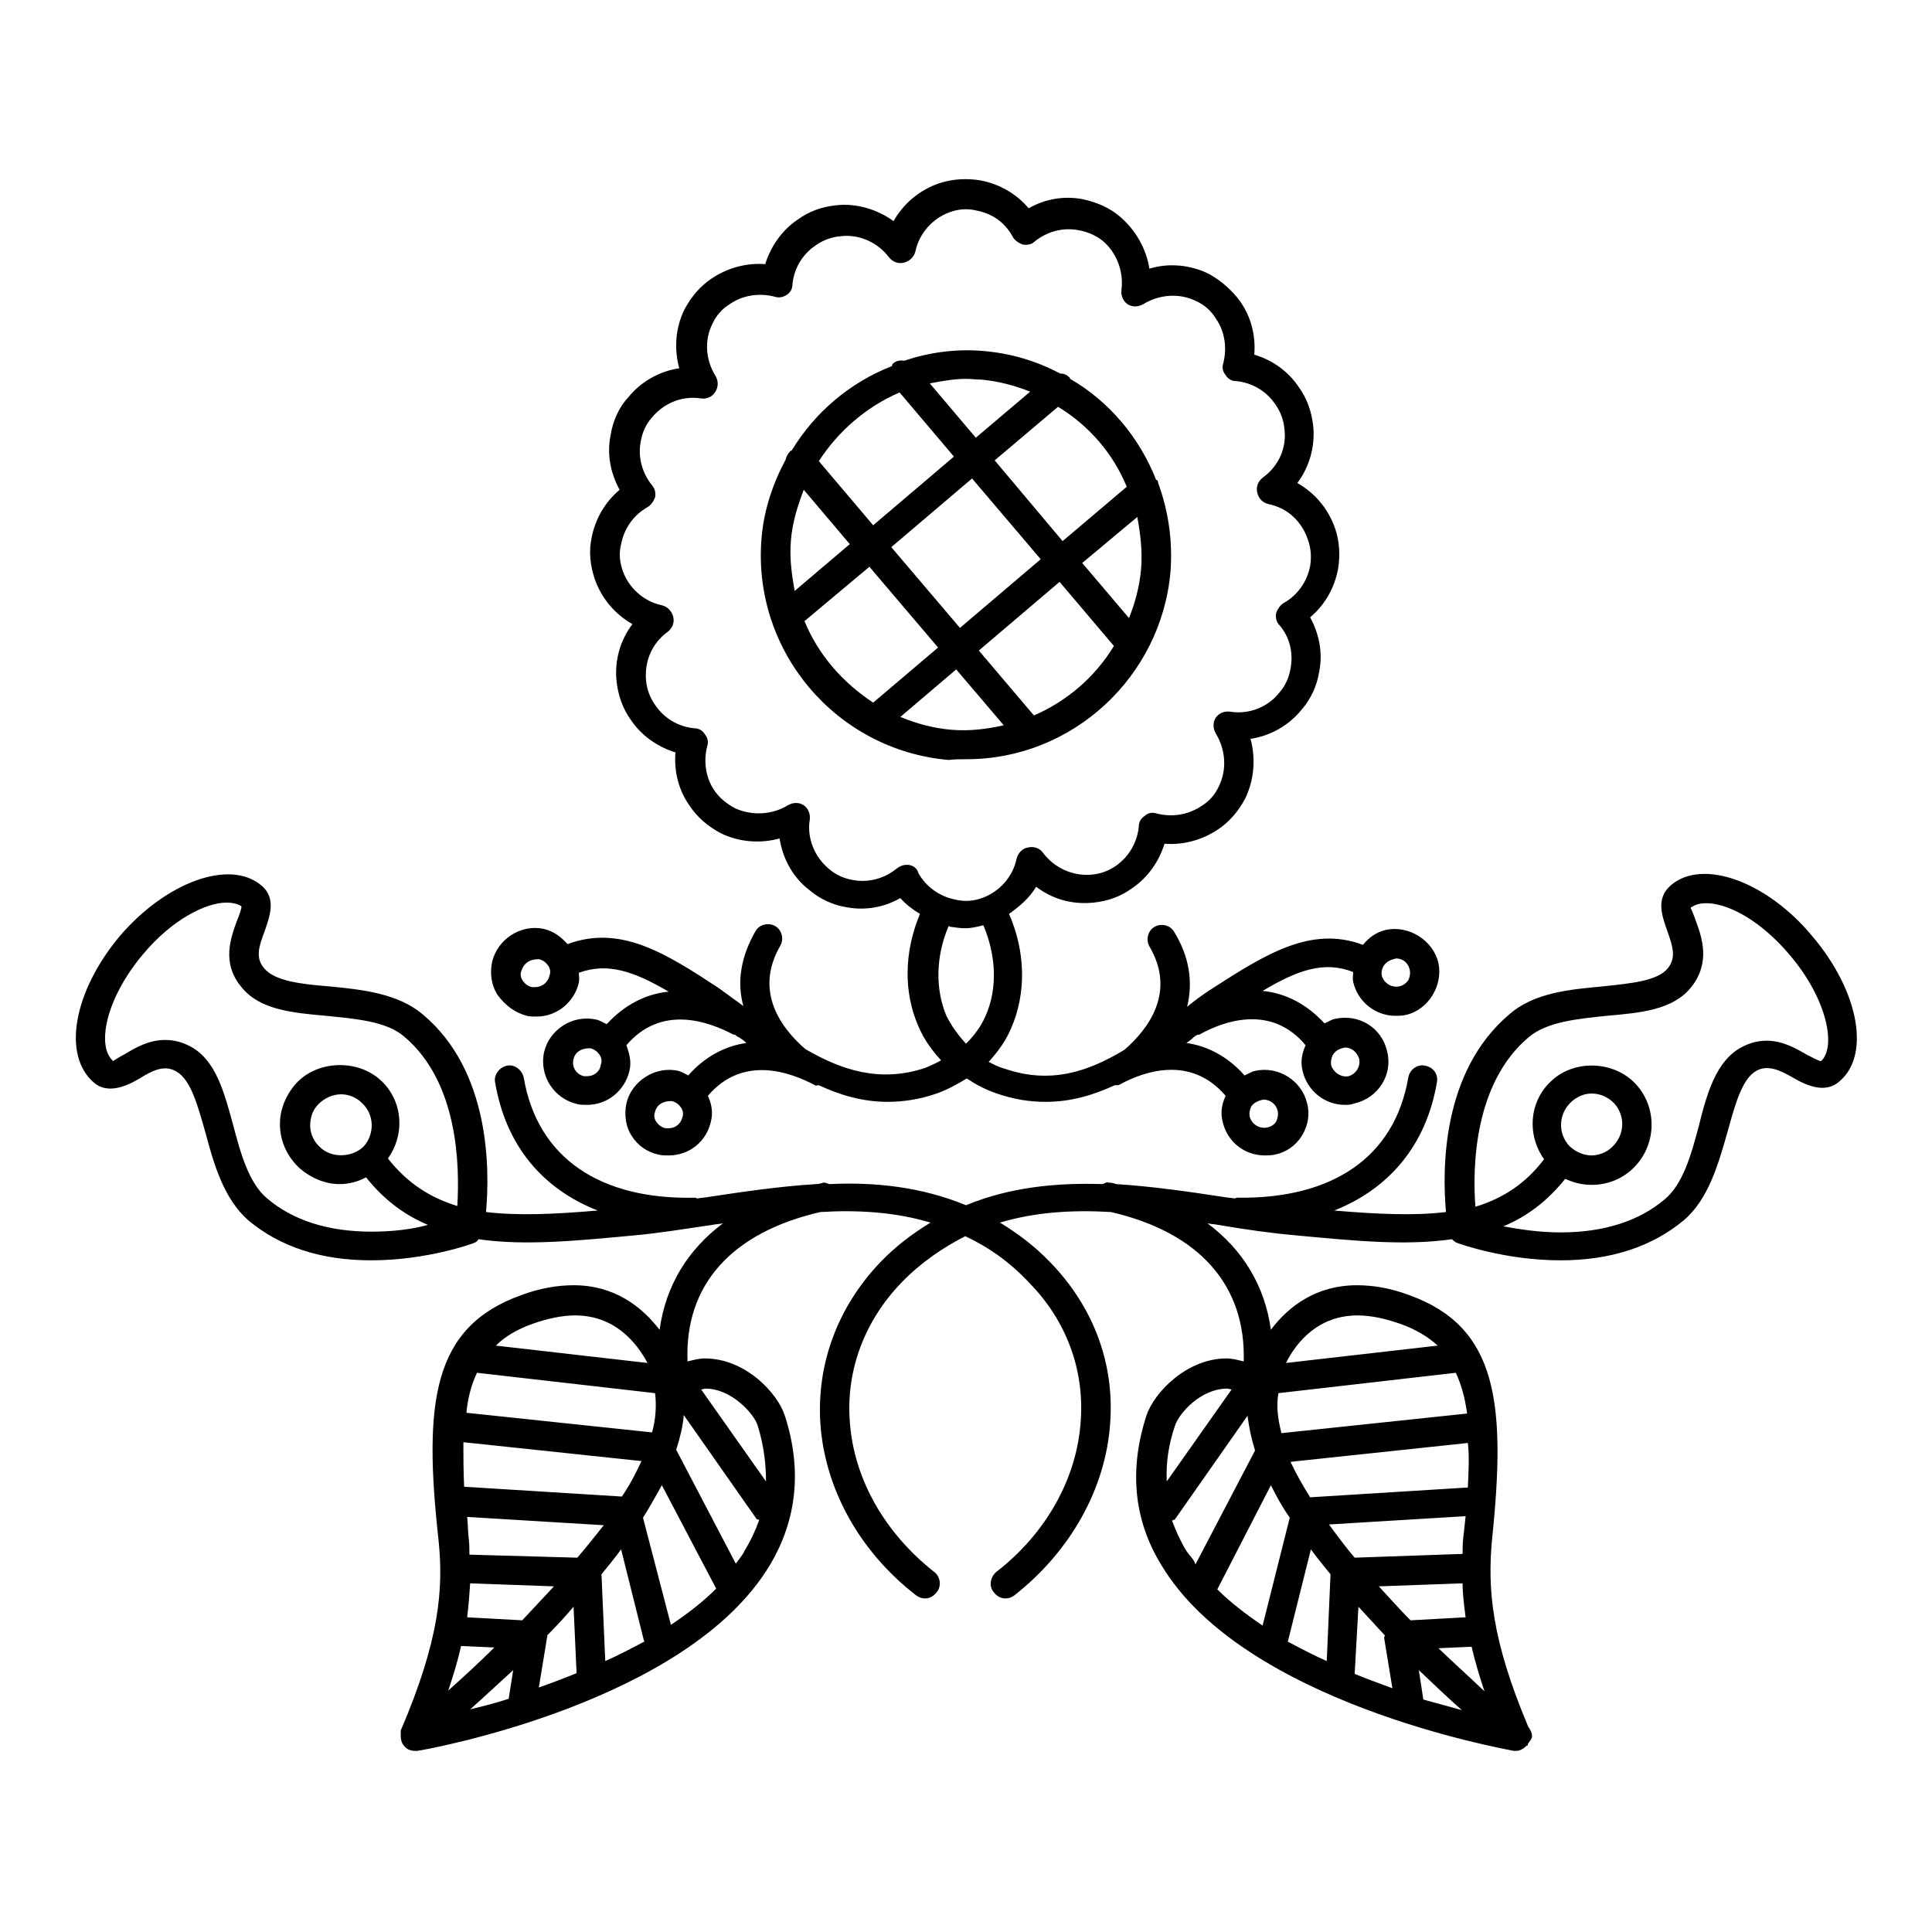 <?xml version="1.0" encoding="utf-8"?>
<!-- Svg Vector Icons : http://www.onlinewebfonts.com/icon -->
<!DOCTYPE svg PUBLIC "-//W3C//DTD SVG 1.1//EN" "http://www.w3.org/Graphics/SVG/1.1/DTD/svg11.dtd">
<svg version="1.1" xmlns="http://www.w3.org/2000/svg" xmlns:xlink="http://www.w3.org/1999/xlink" x="0px" y="0px" viewBox="0 0 256 256" enable-background="new 0 0 256 256" xml:space="preserve">
<g><g><g><g><path fill="#000000" d="M240.1,124c-6-7.2-14.5-10.3-18.7-6.7c-2.1,1.8-1.1,4.2-0.5,6c0.8,2.2,1.2,3.6,0.1,5c-1.4,1.7-4.9,2-8.6,2.4c-4.3,0.4-9.1,0.8-12.4,3.7c-9,7.6-8.9,20.6-8.4,26.2c-4.1,0.5-9,0.3-14.8-0.2c7.3-2.9,12.2-8.7,13.6-17c0.2-1.1-0.5-2-1.6-2.2c-1-0.2-2,0.5-2.2,1.6c-1.8,10.5-10,16.1-22.7,15.9c-0.1,0-0.2,0.1-0.3,0.1c-0.5-0.1-1-0.1-1.5-0.2c-4.6-0.7-9.4-1.4-14.2-1.7c-0.3-0.1-0.6-0.2-1-0.2c-0.3-0.1-0.5,0.1-0.8,0.2c-6.1-0.2-12.3,0.4-18.1,2.8c-5.8-2.4-12-3.1-18.1-2.8c-0.3-0.1-0.5-0.2-0.8-0.2c-0.3,0.1-0.6,0.2-1,0.2c-4.8,0.3-9.6,1-14.2,1.7c-0.5,0.1-1,0.1-1.5,0.2c-0.1,0-0.2-0.1-0.3-0.1c-12.6,0.3-20.9-5.3-22.7-15.9c-0.2-1-1.2-1.8-2.2-1.6c-1,0.2-1.8,1.2-1.6,2.2c1.4,8.3,6.2,14.1,13.6,17c-5.8,0.5-10.6,0.7-14.8,0.2c0.5-5.6,0.6-18.7-8.4-26.2c-3.3-2.8-8.2-3.3-12.4-3.7c-3.7-0.3-7.2-0.7-8.6-2.4c-1.2-1.4-0.7-2.9,0.1-5c0.6-1.8,1.6-4.3-0.5-6c-4.2-3.5-12.6-0.4-18.7,6.7c-6.2,7.4-7.7,15.9-3.4,19.5c1.7,1.4,4,0.6,6-0.6c1.6-1,3.3-1.9,4.9-0.9c1.9,1.1,2.8,4.5,3.8,8c1.1,4.1,2.4,8.8,5.7,11.7c4.2,3.5,9.6,5.3,16.3,5.3c7.3,0,13.4-2.2,13.6-2.3c0.3-0.1,0.5-0.3,0.6-0.5c6.1,0.9,13.1,0.2,20.6-0.5c3.4-0.3,6.9-0.9,10.4-1.4c0.5-0.1,0.9-0.1,1.4-0.2c-4.7,3.5-7.6,8.3-8.4,14.1c-2.4-3.1-6-5.9-11.4-5.9c-2.1,0-4.5,0.4-6.9,1.3c-11.8,4.2-13,14.2-11,32.4c0.7,6.6,0.1,13.4-5,25.3c0,0.1,0,0.2,0,0.4c0,0.1,0,0.2,0,0.3c0,0.5,0.1,0.9,0.4,1.3l0,0l0,0c0.4,0.5,0.9,0.7,1.5,0.7c0.1,0,0.2,0,0.3,0c1.4-0.2,35.8-6.4,46.7-24.6c3.6-6,4.3-12.7,2-19.8c-1-3.1-5.3-7.6-10.6-7.6c-0.8,0-1.5,0.2-2.3,0.4c-0.4-10.2,5.9-17.1,17.6-19.8c5-0.3,9.9,0,14.6,1.4c-2.3,1.4-4.6,3.1-6.7,5.3c-5.6,5.9-8.4,13.4-7.9,21.3c0.6,8.7,5.2,17,12.7,22.8c0.4,0.3,0.8,0.4,1.2,0.4c0.6,0,1.1-0.3,1.5-0.8c0.7-0.8,0.5-2.1-0.3-2.7c-6.6-5.2-10.7-12.4-11.2-20c-0.5-6.8,2-13.3,6.8-18.3c2.7-2.8,5.6-4.7,8.5-6.2c3,1.4,5.9,3.4,8.5,6.2c4.9,5,7.3,11.5,6.8,18.3c-0.5,7.6-4.6,14.9-11.2,20c-0.8,0.7-1,1.9-0.3,2.7c0.4,0.5,0.9,0.8,1.5,0.8c0.4,0,0.8-0.1,1.2-0.4c7.4-5.8,12.1-14.1,12.7-22.8c0.6-7.9-2.2-15.4-7.9-21.3c-2.1-2.2-4.4-3.9-6.7-5.3c4.7-1.4,9.6-1.7,14.7-1.4c11.7,2.7,17.9,9.7,17.6,19.8c-0.8-0.2-1.5-0.4-2.3-0.4c-5.2,0-9.6,4.5-10.6,7.6c-2.3,7.1-1.7,13.8,2,19.8c10.9,18.2,45.2,24.3,46.7,24.6c0.1,0,0.2,0,0.3,0c0,0,0,0,0,0c0.5,0,1-0.3,1.4-0.7c0,0,0,0,0.1,0c0.1-0.1,0-0.2,0.1-0.3c0.2-0.3,0.5-0.6,0.5-0.9c0-0.5-0.2-0.9-0.5-1.3c-4.9-11.6-5.4-18.3-4.8-24.8c1.9-18.2,0.7-28.2-11-32.4c-2.4-0.9-4.7-1.3-6.9-1.3c-5.3,0-9,2.7-11.4,5.9c-0.8-5.8-3.7-10.6-8.4-14.1c0.5,0.1,0.9,0.1,1.4,0.2c3.5,0.6,7,1.1,10.4,1.4c7.5,0.7,14.4,1.4,20.6,0.5c0.2,0.2,0.4,0.4,0.7,0.5c0.3,0.1,6.3,2.3,13.7,2.3c6.6,0,12.1-1.8,16.3-5.3c3.3-2.8,4.6-7.5,5.8-11.7c1-3.6,1.9-7,3.8-8.1c1.6-0.9,3.3,0,4.9,0.9c2,1.2,4.3,2,6,0.6C247.9,140,246.4,131.4,240.1,124z M49.2,163.2c-5.7,0-10.4-1.5-13.8-4.4c-2.4-2-3.5-5.9-4.5-9.7c-1.2-4.4-2.3-8.6-5.6-10.4c-1.1-0.6-2.2-0.9-3.4-0.9c-2.2,0-3.9,1-5.4,1.9c-0.6,0.3-1.4,0.8-1.5,0.9c-2.2-1.9-1.1-8.1,3.9-14.1c4-4.8,8.5-6.9,11.1-6.9c0.9,0,1.6,0.2,2,0.5c0,0.3-0.3,1.2-0.6,1.9c-0.8,2.2-2.1,5.6,0.6,8.8c2.4,3,6.7,3.4,11.2,3.8c3.9,0.4,7.9,0.7,10.3,2.7c7.3,6.1,7.4,17.3,7.1,22.5c-3.6-1.1-6.6-3-9.2-6.3c2.3-3.2,2-7.7-1-10.4c-3.1-2.8-8.4-2.6-11.2,0.5c-1.4,1.6-2.2,3.6-2.1,5.7c0.1,2.1,1,4,2.6,5.5c1.5,1.3,3.4,2.1,5.3,2.1c1.2,0,2.4-0.3,3.5-0.9c2.4,3,5.1,5,8.2,6.3C54.6,162.9,52,163.2,49.2,163.2z M42.4,152c-0.8-0.7-1.3-1.8-1.3-2.8c0-1.1,0.3-2.1,1.1-2.9c0.8-0.8,1.9-1.3,3-1.3c1,0,2,0.4,2.7,1.1c1.7,1.5,1.8,4.1,0.3,5.8C46.7,153.4,43.9,153.5,42.4,152z M97.5,207.2l-7.9-15.1c0.5-1.6,0.9-3.1,1-4.6l9.6,13.7c0.1,0.2,0.3,0.1,0.4,0.2c-0.5,1.4-1.1,2.7-1.9,4C98.4,206.1,97.9,206.6,97.5,207.2z M63.2,181.9l23.6,2.7c0.2,1.6,0.1,3.4-0.4,5.2l-24.6-2.6C62,185.1,62.5,183.4,63.2,181.9z M85,193.6c-0.7,1.5-1.5,3.1-2.6,4.7l-20.9-1.3c-0.1-2.2-0.1-4.1-0.1-5.9L85,193.6z M76.5,206.4L62.2,206c0-0.7,0-1.5-0.1-2.2c-0.1-1-0.1-1.9-0.2-2.8l18.1,1.1C78.9,203.5,77.7,205,76.5,206.4z M69.2,214.7l-7.3-0.4c0.2-1.6,0.3-3.1,0.4-4.5l11.1,0.4C72,211.7,70.6,213.2,69.2,214.7z M61.1,218.1l4.4,0.2c-2.1,2.1-4.2,4-6.1,5.7C60.1,221.9,60.7,219.9,61.1,218.1z M68,221.3l-0.6,3.8c-1.8,0.6-3.5,1-5.1,1.4C64,225,65.9,223.2,68,221.3z M72.5,216.7c1.2-1.2,2.4-2.5,3.5-3.8l0.4,8.8c-1.7,0.7-3.3,1.3-5,1.9l1.1-6.7C72.6,216.9,72.5,216.8,72.5,216.7z M79.7,208.6c0.9-1.1,1.8-2.2,2.6-3.3l3,12c0,0.1,0.1,0.1,0.1,0.2c-1.7,0.9-3.4,1.8-5.2,2.6L79.7,208.6z M85.2,201.1c0.9-1.4,1.7-2.9,2.5-4.3l7.2,13.7c-1.8,1.8-3.9,3.4-6,4.8L85.2,201.1z M70.6,175.4c2-0.7,3.9-1.1,5.6-1.1c5.2,0,8.1,3.5,9.6,6.3l-20.1-2.3C66.9,177.1,68.6,176.1,70.6,175.4z M100.4,188.9c0.8,2.6,1.1,5,1.1,7.4l-8.6-12.2c0.2,0,0.4-0.1,0.6-0.1C96.9,184,99.9,187.3,100.4,188.9z M192.9,181.9c0.7,1.5,1.2,3.2,1.5,5.4l-24.6,2.6c-0.5-1.9-0.7-3.7-0.4-5.3L192.9,181.9z M157.2,205.5c-0.8-1.3-1.4-2.7-1.9-4c0.1-0.1,0.3-0.1,0.4-0.2l9.6-13.7c0.2,1.5,0.5,3,1,4.6l-7.9,15.1C158.2,206.6,157.6,206.1,157.2,205.5z M168.4,196.8c0.7,1.4,1.5,2.9,2.5,4.3l-3.6,14.3c-2.2-1.5-4.3-3.1-6-4.8L168.4,196.8z M170.7,217.3l3-12c0.8,1.1,1.7,2.2,2.6,3.3l-0.5,11.5c-1.8-0.8-3.5-1.7-5.2-2.6C170.7,217.4,170.7,217.4,170.7,217.3z M186.9,214.7c-1.4-1.4-2.8-3-4.2-4.5l11.1-0.4c0,1.4,0.2,2.9,0.4,4.5L186.9,214.7z M193.9,203.7c-0.1,0.7-0.1,1.5-0.1,2.2l-14.3,0.5c-1.2-1.4-2.3-2.9-3.4-4.4l18.1-1.1C194.1,201.9,194,202.7,193.9,203.7z M180,212.9c1.2,1.3,2.4,2.6,3.5,3.8c0,0.1-0.1,0.2-0.1,0.3l1.1,6.7c-1.6-0.6-3.3-1.2-5-1.9L180,212.9z M188,221.3c2.1,2,4,3.8,5.7,5.3c-1.5-0.4-3.2-0.9-5.1-1.4L188,221.3z M190.6,218.4l4.4-0.2c0.4,1.8,1,3.8,1.7,5.9C194.8,222.3,192.7,220.4,190.6,218.4z M194.5,197.1l-20.9,1.3c-1-1.6-1.9-3.2-2.6-4.7l23.5-2.5C194.7,192.9,194.6,194.9,194.5,197.1z M162.6,184c0.2,0,0.4,0.1,0.6,0.1l-8.6,12.2c-0.1-2.4,0.2-4.8,1.1-7.4C156.2,187.3,159.1,184,162.6,184z M179.9,174.3c1.7,0,3.6,0.4,5.6,1.1c2,0.7,3.7,1.7,5,2.9l-20.1,2.3C171.8,177.8,174.7,174.3,179.9,174.3z M241.3,140.6c-0.3,0-1.2-0.5-1.8-0.8c-1.4-0.8-3.2-1.9-5.4-1.9c-1.2,0-2.3,0.3-3.4,0.9c-3.3,1.8-4.5,6-5.6,10.4c-1,3.8-2.1,7.7-4.5,9.7c-3.4,2.9-8.1,4.4-13.8,4.4c-2.8,0-5.4-0.4-7.6-0.8c3.1-1.3,5.8-3.3,8.2-6.3c1.1,0.5,2.2,0.8,3.5,0.8c2,0,3.9-0.7,5.4-2.1c3.2-3,3.4-8,0.5-11.2c-2.8-3.1-8.1-3.4-11.2-0.5c-3,2.7-3.3,7.2-1,10.4c-2.5,3.3-5.5,5.2-9.1,6.3c-0.4-5.2-0.2-16.4,7.1-22.5c2.4-2,6.4-2.4,10.3-2.8c4.6-0.4,8.8-0.8,11.2-3.8c2.6-3.3,1.4-6.6,0.6-8.8c-0.2-0.6-0.6-1.6-0.7-1.7c2.1-1.7,7.9,0,13.2,6.3C242.2,132.5,243.3,138.8,241.3,140.6z M207.9,151.8c-1.5-1.7-1.4-4.2,0.3-5.8c0.8-0.7,1.7-1.1,2.7-1.1c1.2,0,2.2,0.5,3,1.3c1.5,1.7,1.4,4.2-0.3,5.8c-0.7,0.7-1.8,1.1-2.7,1.1C209.8,153.1,208.7,152.6,207.9,151.8z"/><path fill="#000000" d="M69.8,134.6c0.4,0.1,0.8,0.1,1.3,0.1c2.7,0,5-1.9,5.6-4.5c0.1-0.5,0-0.9,0-1.3c3.8-1.4,7.3-0.2,11.9,2.5c-3.1,0.3-5.9,1.8-8.2,4.3c-0.5-0.2-0.9-0.5-1.4-0.6c-3.1-0.7-6.2,1.3-6.9,4.3c-0.7,3.1,1.3,6.2,4.4,6.9c0.4,0.1,0.8,0.1,1.3,0.1c2.7,0,5-1.9,5.6-4.5c0.3-1.2,0-2.3-0.4-3.4c4.6-5.4,10.8-3.2,14.2-1.4c0,0,0.1,0,0.2,0c0.2,0.2,0.4,0.3,0.6,0.4c0.3,0.2,0.6,0.4,0.9,0.7c-2.9,0.4-5.6,1.9-7.7,4.3c-0.4-0.2-0.9-0.5-1.3-0.6c-3-0.7-6.2,1.3-6.9,4.3c-0.3,1.5-0.1,3.1,0.7,4.3c0.8,1.3,2.1,2.2,3.6,2.5c0.4,0.1,0.8,0.1,1.3,0.1c2.7,0,5-1.8,5.6-4.5c0.3-1.2,0.1-2.3-0.4-3.4c4.6-5.4,10.8-3.2,14.2-1.4c0.1,0.1,0.3,0,0.5,0c2.8,1.3,5.8,2.2,9.1,2.2c2,0,4.2-0.3,6.5-1.1c1.4-0.5,2.7-1.2,4-2c1.2,0.8,2.5,1.5,4,2c2.3,0.8,4.4,1.1,6.5,1.1c3.3,0,6.3-0.9,9.1-2.2c0.2,0,0.3,0,0.5,0c3.4-1.9,9.6-4,14.2,1.4c-0.5,1.1-0.7,2.2-0.4,3.4c0.6,2.7,2.9,4.5,5.6,4.5c0.4,0,0.8,0,1.3-0.1c1.5-0.3,2.8-1.2,3.6-2.5c0.8-1.3,1.1-2.8,0.7-4.3c-0.7-3-3.8-5-6.9-4.3c-0.5,0.1-0.9,0.4-1.4,0.6c-2.1-2.4-4.8-3.9-7.7-4.3c0.3-0.2,0.6-0.4,0.9-0.7c0.2-0.2,0.4-0.3,0.6-0.4c0,0,0.1,0,0.2,0c3.4-1.9,9.6-4,14.1,1.4c-0.5,1.1-0.7,2.2-0.4,3.4c0.6,2.6,2.9,4.5,5.6,4.5c0.4,0,0.8,0,1.3-0.2c3.1-0.7,5.1-3.8,4.3-6.9c-0.7-3.1-3.7-5-6.9-4.3c-0.5,0.1-0.9,0.4-1.4,0.6c-2.3-2.5-5.1-4-8.2-4.3c4.7-2.8,8.2-4,12-2.5c0,0.4-0.1,0.8,0,1.3c0.6,2.6,2.9,4.5,5.6,4.5c0.4,0,0.8,0,1.3-0.1c1.5-0.3,2.8-1.3,3.6-2.6c0.8-1.3,1.1-2.8,0.8-4.3c-0.7-3-3.9-5-6.9-4.4c-1.3,0.3-2.3,1-3.1,2c-6.9-2.6-13,1.3-20,5.8c-1.1,0.7-2.2,1.5-3.3,2.4c0.8-3.3,0.3-6.6-1.7-9.9c-0.5-0.9-1.7-1.2-2.6-0.7s-1.2,1.7-0.7,2.6c3.6,6.1-0.2,11-3.3,13.7c-4.8,2.9-9.8,4.6-15.9,2.5c-0.8-0.2-1.5-0.6-2.1-0.9c1.2-1.3,2.3-2.8,3-4.5c2-4.6,1.9-10.1-0.3-15.1c1.4-1,2.7-2.1,3.6-3.6c2.1,1.6,4.7,2.4,7.6,2.1c1.9-0.2,3.6-0.8,5.1-1.9c2.1-1.4,3.6-3.6,4.3-5.9c2.5,0.2,5-0.5,7.1-1.9c1.5-1,2.7-2.4,3.6-4.1c1.2-2.5,1.4-5.3,0.7-7.9c2.7-0.4,5.1-1.8,6.8-3.9c1.2-1.4,2-3.1,2.3-5c0.5-2.5,0-5-1.2-7.2c1.9-1.6,3.2-3.8,3.7-6.4c0.3-1.8,0.2-3.7-0.4-5.4c-0.9-2.6-2.7-4.7-5-6c1.6-2.1,2.4-4.9,2.1-7.6c-0.2-1.8-0.8-3.6-1.9-5.1c-1.4-2.1-3.5-3.6-5.9-4.3c0.2-2.5-0.4-5-1.9-7.1c-1.1-1.5-2.5-2.7-4.1-3.6c-2.4-1.2-5.3-1.5-7.9-0.7c-0.4-2.6-1.8-5.1-3.9-6.9c-1.4-1.2-3.1-1.9-4.9-2.3c-2.6-0.5-5.1,0-7.2,1.2c-1.6-1.9-3.8-3.2-6.4-3.7c-1.8-0.3-3.7-0.2-5.5,0.4c-2.6,0.9-4.7,2.7-6,5c-2.2-1.6-5-2.4-7.6-2.1c-1.9,0.2-3.6,0.8-5.1,1.9c-2.1,1.4-3.6,3.6-4.3,5.9c-2.5-0.2-5,0.5-7.1,1.9c-1.5,1-2.7,2.4-3.6,4.1c-1.2,2.4-1.4,5.2-0.7,7.8c-2.7,0.4-5.1,1.8-6.8,3.9c-1.2,1.3-2,3.1-2.3,5c-0.5,2.5,0,5,1.2,7.2c-1.9,1.6-3.2,3.8-3.7,6.3c-0.4,1.9-0.2,3.7,0.4,5.5c0.9,2.6,2.7,4.7,5,6c-1.6,2.1-2.4,4.8-2.1,7.6c0.2,1.8,0.8,3.6,1.9,5.1c1.4,2.1,3.6,3.6,5.9,4.3c-0.2,2.5,0.4,5,1.9,7.1c1,1.5,2.4,2.7,4.1,3.6c2.4,1.2,5.3,1.4,7.8,0.7c0.4,2.6,1.7,5.1,3.9,6.8c1.4,1.2,3.1,2,4.9,2.3c2.6,0.5,5.1,0,7.2-1.2c0.7,0.8,1.6,1.5,2.6,2.1c-2.1,5-2.2,10.4-0.2,14.9c0.7,1.7,1.8,3.2,3,4.5c-0.7,0.4-1.4,0.7-2.1,1c-6,2-11.1,0.3-15.9-2.5c-3-2.6-6.9-7.5-3.3-13.7c0.5-0.9,0.2-2.1-0.7-2.6c-0.9-0.5-2.1-0.2-2.6,0.7c-1.9,3.3-2.5,6.7-1.6,9.9c-1.1-0.8-2.2-1.6-3.3-2.4c-7-4.6-13-8.4-20-5.8c-0.8-0.9-1.8-1.7-3.1-2c-3-0.7-6.2,1.3-6.9,4.4c-0.3,1.5-0.1,3,0.7,4.3C67,133.3,68.3,134.2,69.8,134.6z M77.8,142.6l-0.4,0c-1-0.2-1.7-1.2-1.4-2.3c0.2-0.8,0.9-1.4,2.1-1.4c0,0,0.1,0,0.1,0c0.5,0.1,0.9,0.4,1.2,0.8c0.3,0.4,0.4,0.9,0.2,1.4C79.5,142,78.7,142.6,77.8,142.6z M88.6,149.5l-0.4,0c-0.5-0.1-0.9-0.4-1.2-0.8c-0.3-0.4-0.4-0.9-0.2-1.4c0.2-0.8,0.9-1.4,2.1-1.4c0,0,0.1,0,0.1,0c0.5,0.1,0.9,0.4,1.2,0.8c0.3,0.4,0.4,0.9,0.2,1.4C90.2,148.9,89.5,149.5,88.6,149.5z M167.4,145.7c0.9,0,1.7,0.6,1.9,1.5c0.1,0.5,0,1-0.2,1.4s-0.7,0.7-1.2,0.8c-1,0.2-2-0.4-2.3-1.4c-0.1-0.5,0-1,0.2-1.4C166.1,146.2,166.5,145.9,167.4,145.7z M178.2,138.8c0.9,0,1.6,0.6,1.9,1.5c0.2,1-0.4,2-1.4,2.3c-1,0.2-2-0.5-2.3-1.4c-0.1-0.5,0-1,0.2-1.4C176.9,139.3,177.3,139,178.2,138.8z M183.4,127.9c0.3-0.4,0.7-0.7,1.6-0.9c0.9,0,1.6,0.6,1.8,1.5c0.1,0.5,0,1-0.2,1.4c-0.3,0.4-0.7,0.7-1.2,0.8c-1,0.2-2-0.4-2.3-1.4C183,128.9,183.1,128.3,183.4,127.9z M120.4,114.6c-0.1,0-0.2,0-0.3,0c-0.5,0-0.9,0.2-1.3,0.5c-1.6,1.3-3.7,1.9-5.8,1.5c-1.2-0.2-2.3-0.7-3.2-1.5c-1.9-1.6-2.9-4.1-2.5-6.5c0.1-0.7-0.2-1.5-0.8-1.9c-0.6-0.4-1.4-0.4-2.1,0c-2.1,1.3-4.8,1.4-7,0.4c-1.1-0.6-2-1.3-2.7-2.3c-1.2-1.7-1.5-3.9-1-5.9c0.2-0.5,0.1-1.1-0.3-1.6c-0.3-0.5-0.8-0.8-1.4-0.8c-2.1-0.2-4-1.3-5.2-3.1c-0.7-1-1.1-2.1-1.2-3.3c-0.2-2.5,0.8-4.9,2.9-6.4c0.6-0.5,0.9-1.2,0.7-2c-0.2-0.7-0.7-1.3-1.5-1.5c-2.4-0.5-4.4-2.3-5.2-4.6c-0.4-1.2-0.5-2.3-0.2-3.5c0.4-2.1,1.7-3.9,3.5-4.9c0.5-0.3,0.8-0.8,1-1.3c0.1-0.6,0-1.1-0.4-1.6c-1.3-1.6-1.9-3.7-1.5-5.8c0.2-1.2,0.7-2.3,1.5-3.2c1.6-1.9,4-2.9,6.5-2.5c0.7,0.1,1.5-0.2,1.9-0.9c0.4-0.7,0.4-1.4,0-2.1c-1.3-2.1-1.5-4.7-0.4-6.9c0.5-1.1,1.3-2,2.3-2.6c1.7-1.2,3.9-1.5,5.9-1c0.6,0.2,1.1,0.1,1.6-0.2c0.5-0.3,0.8-0.8,0.8-1.4c0.2-2.1,1.3-4,3.1-5.2c1-0.7,2.1-1.1,3.3-1.2c2.4-0.3,4.9,0.8,6.4,2.8c0.5,0.6,1.2,0.9,2,0.7c0.7-0.2,1.3-0.7,1.5-1.5c0.5-2.4,2.3-4.4,4.6-5.2c1.1-0.4,2.3-0.5,3.5-0.2c2.1,0.4,3.8,1.6,4.8,3.5c0.3,0.5,0.8,0.8,1.3,1c0.6,0.1,1.2,0,1.6-0.4c1.6-1.3,3.7-1.9,5.8-1.5c1.2,0.2,2.3,0.7,3.2,1.4c1.9,1.6,2.8,4.1,2.5,6.5c-0.1,0.7,0.2,1.5,0.8,1.9c0.6,0.4,1.4,0.4,2.1,0c2.1-1.3,4.8-1.5,7-0.4c1.1,0.5,2,1.3,2.6,2.3c1.2,1.7,1.5,3.9,1,5.9c-0.2,0.6-0.1,1.1,0.3,1.6c0.3,0.5,0.8,0.8,1.4,0.8c2.1,0.2,4,1.3,5.2,3.1c0.7,1,1.1,2.1,1.2,3.3c0.3,2.5-0.8,4.9-2.9,6.4c-0.6,0.5-0.9,1.2-0.7,2c0.2,0.8,0.7,1.3,1.5,1.5c2.5,0.5,4.4,2.3,5.2,4.7c0.4,1.1,0.5,2.3,0.3,3.5c-0.4,2.1-1.7,3.9-3.5,4.9c-0.5,0.3-0.8,0.8-1,1.3c-0.1,0.6,0,1.2,0.4,1.6c1.4,1.6,1.9,3.7,1.5,5.8c-0.2,1.2-0.7,2.3-1.5,3.2c-1.5,1.9-4,2.9-6.5,2.5c-0.8-0.1-1.5,0.2-1.9,0.8c-0.4,0.6-0.4,1.4,0,2.1c1.3,2.1,1.5,4.8,0.4,7c-0.5,1.1-1.3,2-2.3,2.6c-1.8,1.2-3.9,1.5-5.9,1c-0.6-0.2-1.2-0.1-1.6,0.3c-0.5,0.3-0.8,0.8-0.8,1.4c-0.2,2.1-1.3,4-3,5.2c-1,0.7-2.1,1.1-3.3,1.2c-2.5,0.2-4.9-0.9-6.4-2.9c-0.4-0.6-1.2-0.9-2-0.7c-0.7,0.1-1.3,0.7-1.5,1.5c-0.5,2.4-2.3,4.4-4.6,5.2c-1.1,0.4-2.3,0.5-3.5,0.2c-2.1-0.4-3.9-1.7-4.9-3.5C121.5,115,121,114.7,120.4,114.6z M125.7,122.7c0.1,0,0.1,0.1,0.2,0.1c0.7,0.1,1.4,0.2,2,0.2c0.8,0,1.6-0.2,2.4-0.4c1.7,4,1.9,8.4,0.3,12c-0.6,1.4-1.5,2.6-2.6,3.7c-1-1.1-1.9-2.3-2.6-3.7C123.9,131,124,126.7,125.7,122.7z M71.3,127.1c0,0,0.1,0,0.1,0c0.5,0.1,0.9,0.4,1.2,0.8c0.3,0.4,0.4,0.9,0.2,1.4c-0.2,0.9-1,1.5-1.9,1.5l-0.4,0c-0.5-0.1-0.9-0.4-1.2-0.8s-0.4-0.9-0.2-1.4C69.4,127.7,70.1,127.1,71.3,127.1z"/><path fill="#000000" d="M128.1,100.6c14,0,25.8-10.9,27-24.9c0.3-4.1-0.3-8-1.6-11.6c-0.1-0.2,0-0.3-0.2-0.5c0,0,0,0-0.1,0c-2.2-5.6-6.2-10.4-11.4-13.4c0,0,0-0.1-0.1-0.2c-0.3-0.3-0.7-0.5-1.1-0.5c0,0,0,0-0.1,0c-0.1,0-0.1-0.1-0.2-0.1c-3.1-1.6-6.4-2.6-10.1-2.9c-3.6-0.3-7.1,0.2-10.4,1.3c-0.5-0.1-1.1,0-1.5,0.4c-0.1,0.1-0.1,0.2-0.1,0.3c-5.6,2.2-10.2,6.1-13.3,11.2c0,0-0.1,0-0.2,0.1c-0.3,0.3-0.5,0.7-0.6,1.1c-1.7,3.2-2.9,6.7-3.2,10.5c-1.2,14.9,9.9,28,24.8,29.3C126.5,100.6,127.3,100.6,128.1,100.6z M126.1,96.7c-2.4-0.2-4.6-0.8-6.8-1.7l7.4-6.3l6.3,7.4C130.8,96.6,128.5,96.9,126.1,96.7z M137,94.8l-7.3-8.6l10.7-9.1l7.2,8.5C145.1,89.7,141.4,92.9,137,94.8z M127.2,83.2l-9.1-10.7l10.7-9.1l9.1,10.7L127.2,83.2z M151.2,75.4c-0.2,2.3-0.8,4.5-1.6,6.5l-6.2-7.3l7.3-6.1C151.1,70.7,151.4,73,151.2,75.4z M149.3,64.5l-8.5,7.2L131.8,61l8.4-7.1C144.3,56.4,147.5,60.1,149.3,64.5z M130,50.3c2.3,0.2,4.5,0.8,6.5,1.6l-7.2,6.1l-6.1-7.2c1.6-0.3,3.2-0.6,4.8-0.6C128.7,50.2,129.3,50.3,130,50.3z M119.2,52l7.2,8.5l-10.7,9.1l-7.2-8.5C111.1,57.1,114.8,53.9,119.2,52z M104.8,71.6c0.2-2.4,0.9-4.6,1.7-6.7l6.1,7.2l-7.3,6.2C104.9,76.1,104.6,73.9,104.8,71.6z M106.6,82.3l8.6-7.2l9.1,10.7l-8.6,7.3C111.6,90.4,108.4,86.7,106.6,82.3z"/></g></g><g></g><g></g><g></g><g></g><g></g><g></g><g></g><g></g><g></g><g></g><g></g><g></g><g></g><g></g><g></g></g></g>
</svg>